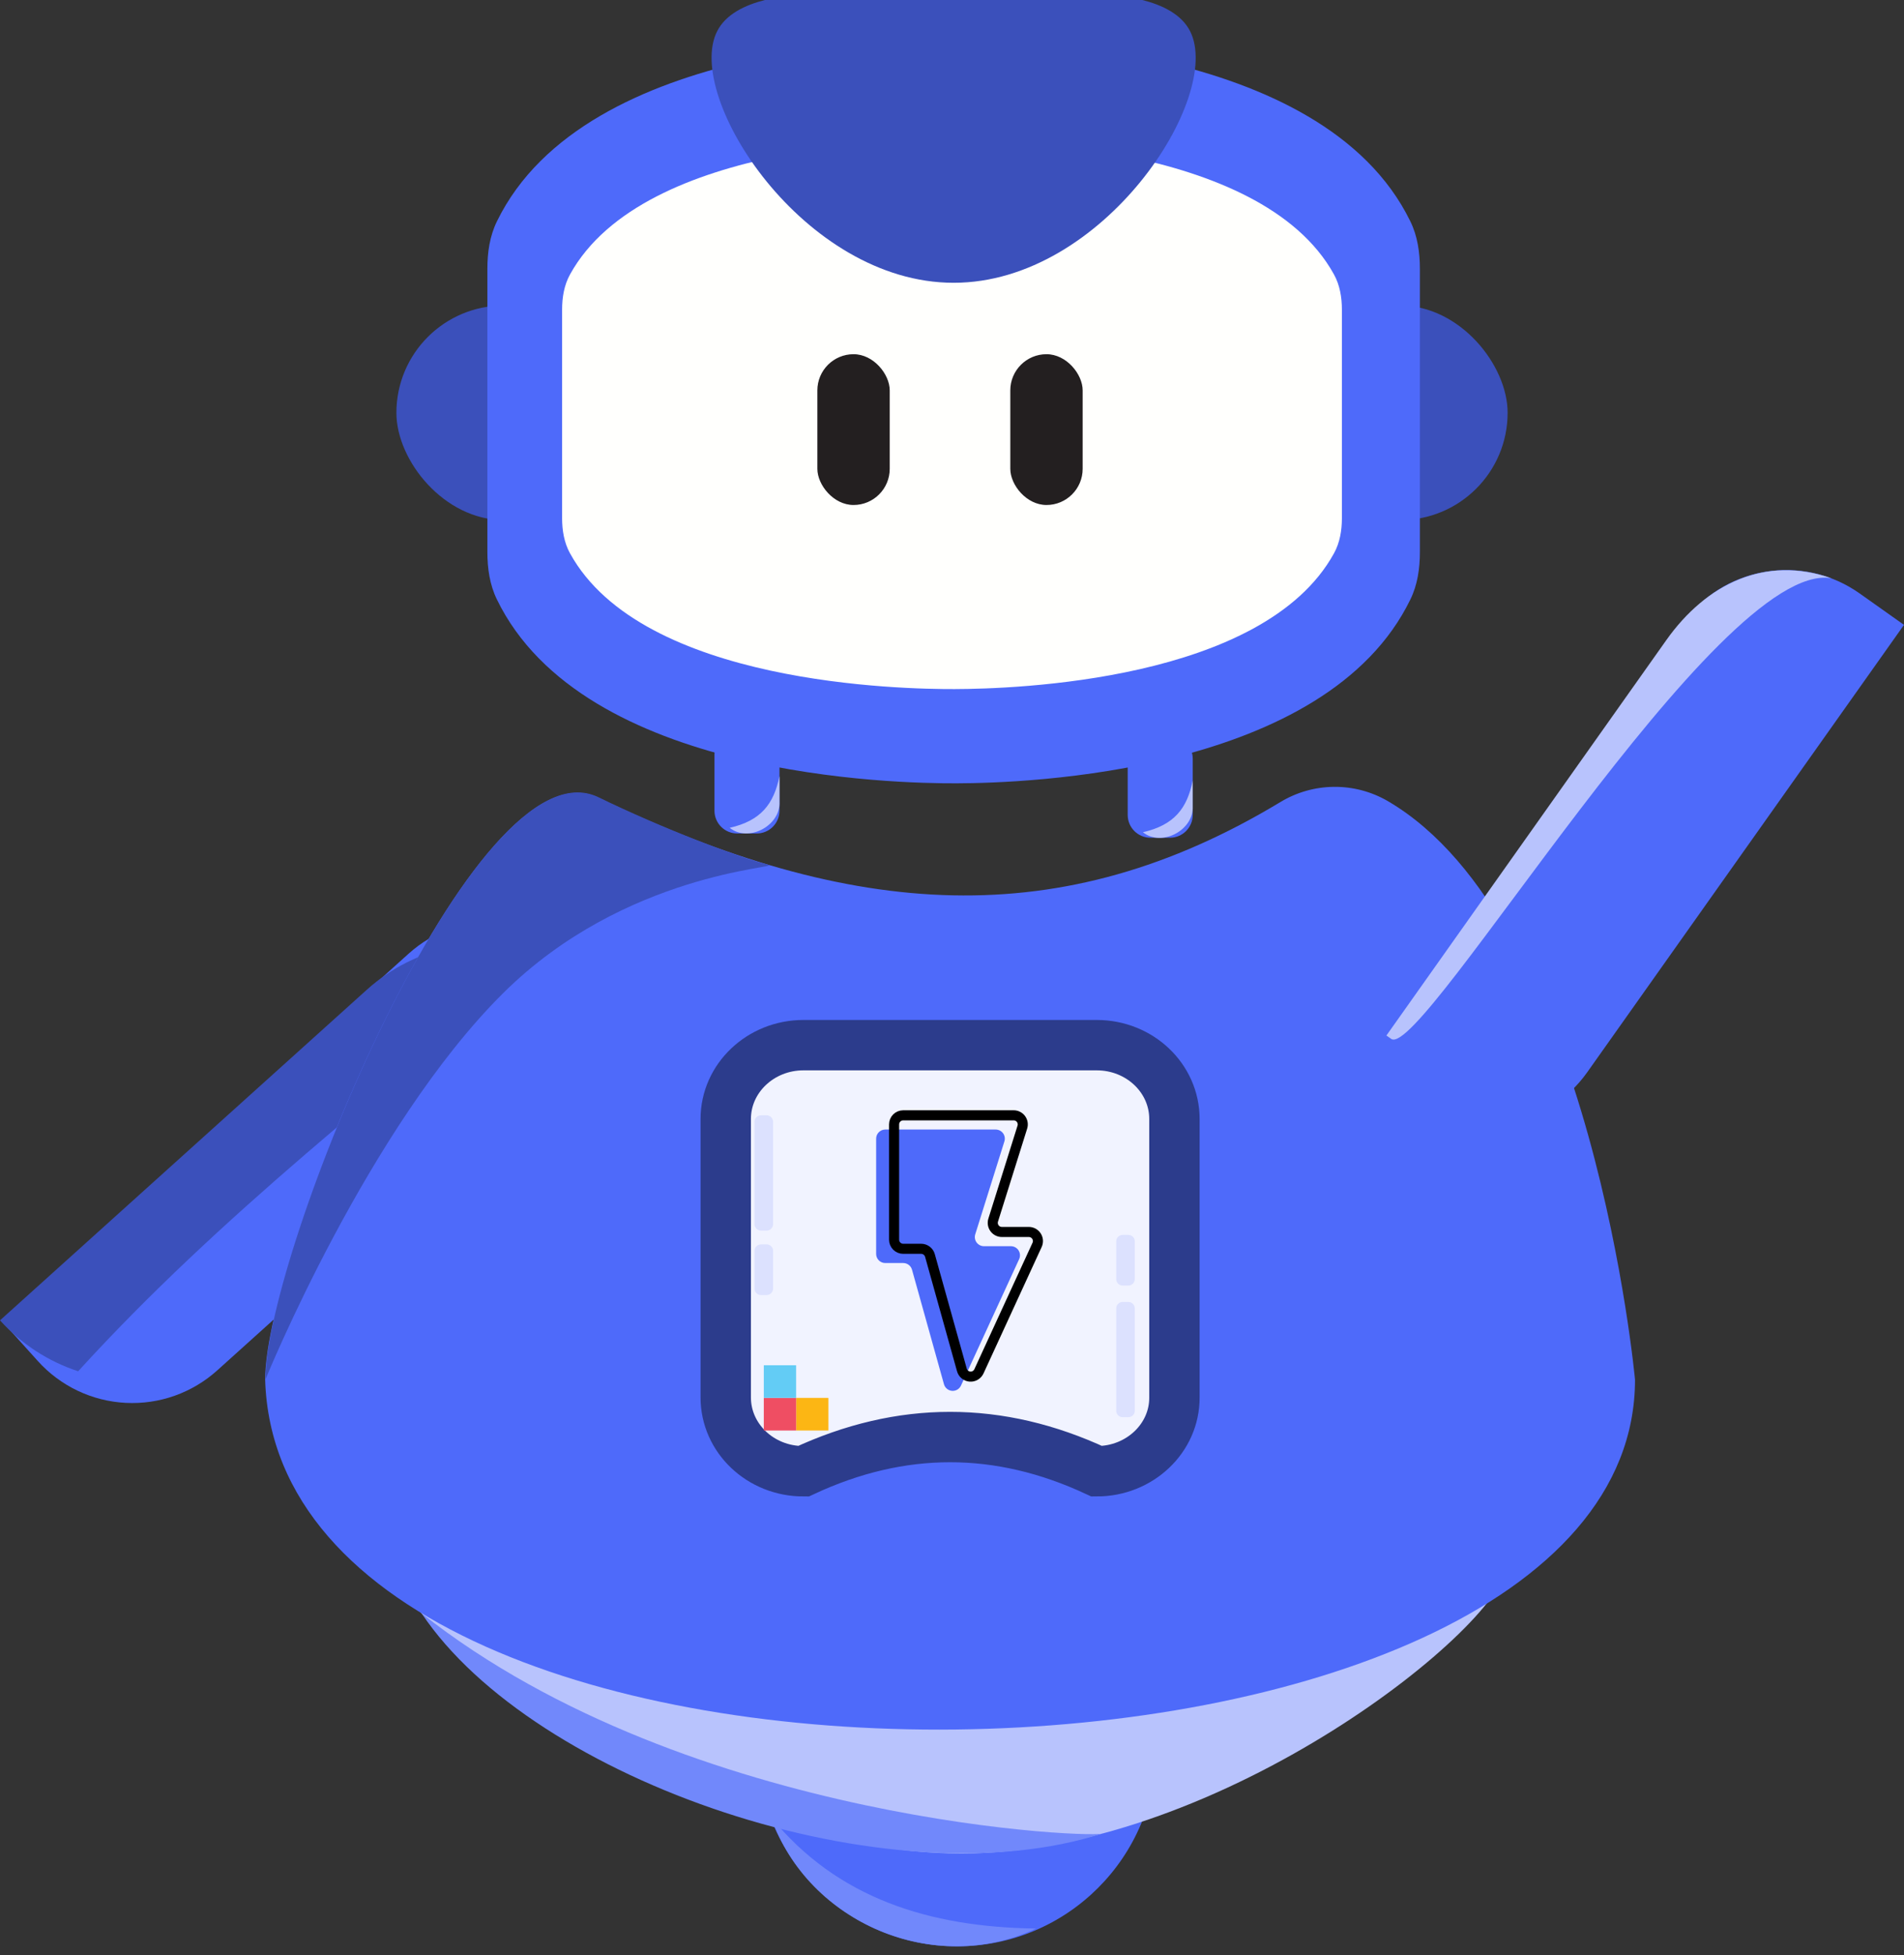 <svg width="189" height="194" viewBox="0 0 189 194" fill="none" xmlns="http://www.w3.org/2000/svg">
<rect x="0" y="0" width="189" height="194" fill="#333333" stroke="none"/>
<path d="M75.116 72.602H73.182C71.934 72.602 70.922 73.614 70.922 74.862V80.442C70.922 81.691 71.934 82.703 73.182 82.703H75.116C76.364 82.703 77.376 81.691 77.376 80.442V74.862C77.376 73.614 76.364 72.602 75.116 72.602Z" fill="#4E6AFA"/>
<path d="M116.135 73.025H114.202C112.953 73.025 111.941 74.037 111.941 75.286V80.866C111.941 82.114 112.953 83.126 114.202 83.126H116.135C117.383 83.126 118.396 82.114 118.396 80.866V75.286C118.396 74.037 117.383 73.025 116.135 73.025Z" fill="#4E6AFA"/>
<path d="M95 193.129C105.936 193.129 114.802 184.263 114.802 173.327C114.802 162.391 105.936 153.525 95 153.525C84.064 153.525 75.198 162.391 75.198 173.327C75.198 184.263 84.064 193.129 95 193.129Z" fill="#4E6AFA"/>
<path d="M76.561 180.344C80.183 190.87 92.891 196.118 102.831 191.363C92.261 191.231 83.098 188.36 76.561 180.344Z" fill="#7188FB"/>
<path d="M142.703 148.238C143.611 148.238 144.511 148.417 145.349 148.766C146.188 149.114 146.95 149.624 147.591 150.267C148.233 150.91 148.741 151.674 149.087 152.513C149.432 153.353 149.609 154.253 149.606 155.161C149.606 161.054 121.354 183.916 95.445 183.916C69.535 183.916 39.008 161.752 39.008 155.161C39.009 153.33 39.737 151.574 41.033 150.279C42.328 148.985 44.085 148.258 45.916 148.258L142.703 148.238Z" fill="#B8C3FD"/>
<path d="M58.382 95.552L61.996 99.564L21.571 135.975C20.34 137.085 18.902 137.941 17.341 138.495C15.779 139.049 14.123 139.289 12.469 139.203C10.814 139.117 9.192 138.706 7.696 137.993C6.2 137.28 4.86 136.279 3.751 135.048L0.14 131.04L40.572 94.621C43.058 92.384 46.33 91.225 49.67 91.4C53.009 91.574 56.143 93.068 58.382 95.552Z" fill="#4E6AFA"/>
<path d="M54.264 94.541C38.48 107.806 21.828 120.621 7.758 136.068C4.775 135.089 2.101 133.347 0 131.015L36.415 98.207C38.795 96.063 41.704 94.593 44.842 93.948C47.979 93.304 51.232 93.508 54.264 94.541Z" fill="#3B50BB"/>
<path d="M137.758 79.489C136.137 78.548 134.293 78.06 132.419 78.077C130.544 78.093 128.709 78.613 127.105 79.582C105.36 92.705 84.685 91.299 59.352 79.138C47.146 73.279 26.319 124.375 26.319 136.902C27.784 184.747 162.3 181.627 162.3 136.902C162.3 136.902 158.091 91.382 137.758 79.489Z" fill="#4E6AFA"/>
<path d="M184.593 58.883L189 62.004L157.55 106.405C155.616 109.135 152.677 110.985 149.379 111.548C146.081 112.111 142.694 111.341 139.964 109.408L135.562 106.289L167.011 61.888C168.944 59.159 171.883 57.309 175.18 56.745C178.477 56.181 181.863 56.95 184.593 58.883Z" fill="#4E6AFA"/>
<path d="M108.87 145.988C99.165 141.464 89.458 141.464 79.749 145.988C75.492 145.988 72.04 142.712 72.04 138.665V111.032C72.04 106.995 75.492 103.709 79.749 103.709H108.87C113.128 103.709 116.579 106.985 116.579 111.032V138.674C116.594 142.712 113.128 145.988 108.87 145.988Z" fill="#F1F3FF" stroke="#2C3C8C" stroke-width="5" stroke-miterlimit="10"/>
<path d="M87.873 112.082H98.838C98.98 112.082 99.12 112.115 99.246 112.179C99.373 112.242 99.483 112.335 99.567 112.449C99.651 112.563 99.707 112.695 99.731 112.835C99.754 112.975 99.744 113.118 99.702 113.254L96.807 122.481C96.765 122.616 96.756 122.759 96.779 122.899C96.802 123.038 96.858 123.171 96.941 123.285C97.025 123.399 97.134 123.492 97.26 123.557C97.385 123.622 97.525 123.656 97.666 123.657H100.347C100.498 123.658 100.647 123.696 100.779 123.768C100.912 123.841 101.024 123.946 101.106 124.073C101.188 124.2 101.236 124.346 101.247 124.497C101.257 124.648 101.23 124.799 101.167 124.937L95.391 137.488C95.314 137.656 95.186 137.796 95.027 137.889C94.867 137.982 94.683 138.024 94.499 138.009C94.315 137.994 94.14 137.923 93.997 137.805C93.855 137.688 93.752 137.53 93.702 137.352L90.529 125.986C90.475 125.797 90.362 125.63 90.205 125.511C90.048 125.392 89.857 125.327 89.66 125.327H87.873C87.633 125.327 87.404 125.232 87.234 125.063C87.065 124.893 86.97 124.663 86.97 124.424V112.985C86.97 112.867 86.993 112.749 87.038 112.64C87.084 112.53 87.15 112.43 87.234 112.347C87.318 112.263 87.418 112.196 87.527 112.151C87.637 112.105 87.754 112.082 87.873 112.082Z" fill="#4E6AFA"/>
<path d="M89.654 110.67H100.619C100.761 110.67 100.901 110.703 101.027 110.767C101.154 110.83 101.264 110.923 101.348 111.037C101.432 111.151 101.488 111.283 101.512 111.423C101.535 111.563 101.526 111.706 101.483 111.842L98.588 121.069C98.545 121.204 98.535 121.347 98.558 121.487C98.581 121.628 98.636 121.76 98.72 121.875C98.803 121.989 98.913 122.083 99.039 122.147C99.166 122.211 99.306 122.245 99.448 122.245H102.128C102.279 122.245 102.428 122.284 102.561 122.356C102.693 122.429 102.805 122.534 102.887 122.661C102.969 122.788 103.017 122.934 103.028 123.085C103.038 123.236 103.011 123.387 102.948 123.524L97.173 136.076C97.095 136.244 96.968 136.383 96.808 136.477C96.649 136.57 96.464 136.611 96.28 136.597C96.096 136.582 95.921 136.511 95.779 136.393C95.636 136.276 95.533 136.117 95.483 135.94L92.31 124.574C92.256 124.384 92.141 124.217 91.984 124.098C91.826 123.979 91.634 123.915 91.436 123.915H89.654C89.415 123.915 89.185 123.82 89.016 123.65C88.846 123.481 88.751 123.251 88.751 123.012V111.573C88.751 111.334 88.846 111.104 89.016 110.934C89.185 110.765 89.415 110.67 89.654 110.67V110.67Z" stroke="black" stroke-miterlimit="10"/>
<path d="M26.354 136.868C26.354 124.331 47.156 73.23 59.386 79.098C65.732 82.193 73.451 85.128 76.273 85.811C77.606 86.128 62.037 86.553 49.953 98.539C36.528 111.857 26.354 136.868 26.354 136.868Z" fill="#3B50BB"/>
<path d="M76.097 110.67H75.54C75.184 110.67 74.895 110.958 74.895 111.314V121.464C74.895 121.82 75.184 122.109 75.54 122.109H76.097C76.452 122.109 76.741 121.82 76.741 121.464V111.314C76.741 110.958 76.452 110.67 76.097 110.67Z" fill="#DCE1FE"/>
<path d="M76.097 123.477H75.54C75.184 123.477 74.895 123.765 74.895 124.121V127.861C74.895 128.217 75.184 128.505 75.54 128.505H76.097C76.452 128.505 76.741 128.217 76.741 127.861V124.121C76.741 123.765 76.452 123.477 76.097 123.477Z" fill="#DCE1FE"/>
<path d="M112 129.188H111.443C111.087 129.188 110.799 129.476 110.799 129.832V139.982C110.799 140.338 111.087 140.626 111.443 140.626H112C112.356 140.626 112.644 140.338 112.644 139.982V129.832C112.644 129.476 112.356 129.188 112 129.188Z" fill="#DCE1FE"/>
<path d="M112 122.535H111.443C111.087 122.535 110.799 122.824 110.799 123.18V126.919C110.799 127.275 111.087 127.564 111.443 127.564H112C112.356 127.564 112.644 127.275 112.644 126.919V123.18C112.644 122.824 112.356 122.535 112 122.535Z" fill="#DCE1FE"/>
<path d="M181.779 57.373C175.267 55.098 169.389 57.895 165.405 63.519L137.621 102.752L138.109 103.093C141.209 105.134 170.473 55.493 181.779 57.373Z" fill="#B8C3FD"/>
<path d="M72.431 82.14C74.261 83.605 77.313 81.998 77.376 79.777C77.376 78.8 77.376 77.004 77.376 77.004C76.82 79.777 75.531 81.442 72.431 82.14Z" fill="#B8C3FD"/>
<path d="M113.449 82.58C115.28 84.045 118.331 82.439 118.395 80.222C118.395 79.246 118.395 77.449 118.395 77.449C117.843 80.222 116.549 81.872 113.449 82.58Z" fill="#B8C3FD"/>
<path d="M109.53 181.895C88.317 188.847 52.961 176.73 41.855 160.092C68.486 181.109 109.798 182.501 109.53 181.895Z" fill="#7188FB"/>
<path d="M82.229 138.709H79.022V141.946H82.229V138.709Z" fill="#FCB614"/>
<path d="M79.026 138.709H75.818V141.946H79.026V138.709Z" fill="#EF4E63"/>
<path d="M79.026 135.471H75.818V138.708H79.026V135.471Z" fill="#63CCF5"/>
<rect x="39.349" y="30.318" width="110.304" height="21.287" rx="10.643" fill="#3B50BB"/>
<path d="M94.96 77.727C88.901 77.748 57.91 77.153 49.325 59.483C48.613 58.03 48.38 56.4 48.38 54.782V26.671C48.38 25.051 48.612 23.425 49.325 21.97C58.156 3.828 90.791 3.869 94.755 3.869C98.821 3.869 131.21 3.91 140 21.97C140.712 23.423 140.945 25.053 140.945 26.671V54.782C140.945 56.402 140.713 58.028 140 59.483C131.641 76.682 102.005 77.707 94.96 77.727Z" fill="#4E6AFA"/>
<path d="M94.749 68.376C89.683 68.391 63.766 67.952 56.587 54.912C55.996 53.848 55.797 52.621 55.797 51.404V30.735C55.797 29.516 55.995 28.293 56.587 27.227C63.972 13.839 91.263 13.869 94.577 13.869C97.978 13.869 125.062 13.899 132.413 27.227C133.003 28.291 133.203 29.518 133.203 30.735V51.404C133.203 52.623 133.005 53.846 132.413 54.912C125.423 67.604 100.64 68.361 94.749 68.376Z" fill="#FFFFFD"/>
<path d="M118.139 3.104C117.281 1.405 115.371 0.503 113.397 0H75.927C73.953 0.503 72.043 1.405 71.185 3.104C67.901 9.584 79.747 28.06 94.662 28.06C109.577 28.06 121.423 9.584 118.139 3.104Z" fill="#3B50BB"/>
<rect x="81.136" y="35.147" width="7.182" height="14.963" rx="3.591" fill="#231F20"/>
<rect x="100.288" y="35.147" width="7.182" height="14.963" rx="3.591" fill="#231F20"/>
</svg>
